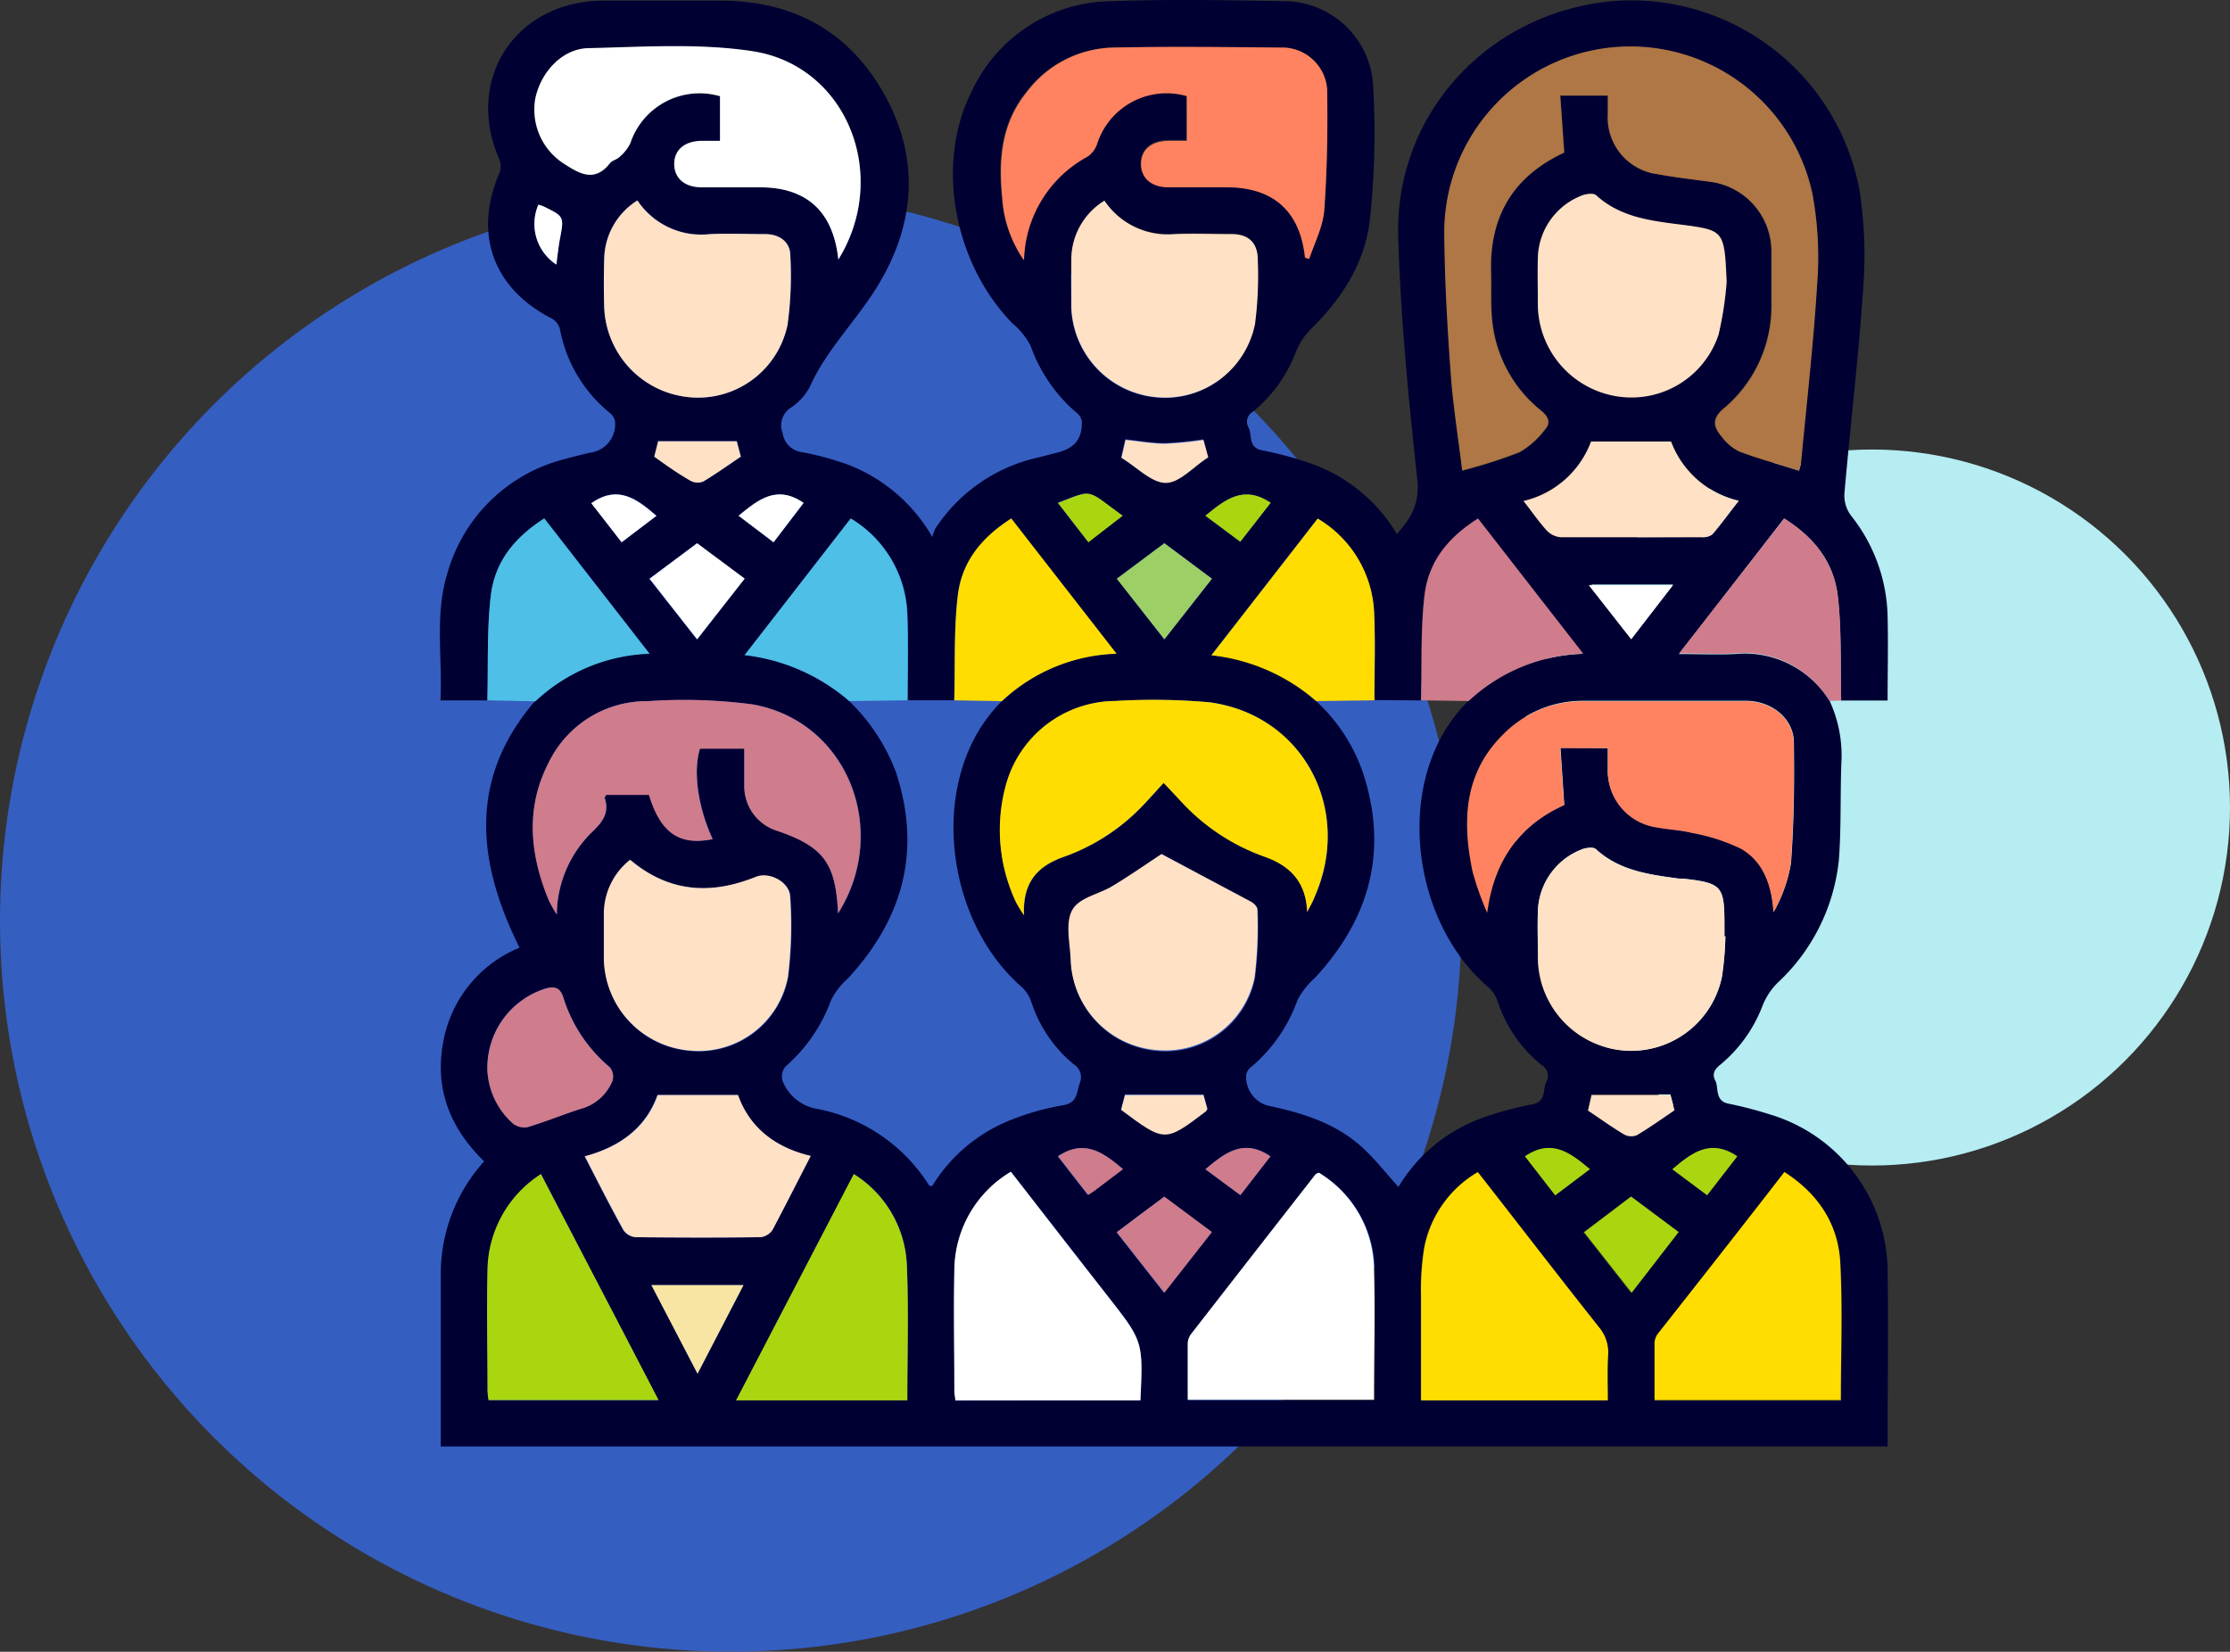 <?xml version="1.0" encoding="UTF-8"?> <svg xmlns="http://www.w3.org/2000/svg" viewBox="0 0 234.4 173.62"><rect x="0" y="0" width="234.4" height="173.62" fill="#333333" stroke="none"/> <defs> <style>.cls-1{fill:#355ec1;}.cls-2{fill:#b5edf2;}.cls-3{fill:#003;}.cls-4{fill:#4ebfe6;}.cls-5{fill:#cf7c8c;}.cls-6{fill:#af7745;}.cls-7{fill:#fd0;}.cls-8{fill:#ff8360;}.cls-9{fill:#fff;}.cls-10{fill:#ffe1c5;}.cls-11{fill:#aad610;}.cls-12{fill:#9ccf66;}.cls-13{fill:#f9e5a3;}</style> </defs> <g id="Layer_2" data-name="Layer 2"> <circle class="cls-1" cx="76.81" cy="96.8" r="76.81"></circle> <circle class="cls-2" cx="196.77" cy="84.88" r="37.63"></circle> <path class="cls-3" d="M192.32,73.68a13.7,13.7,0,0,1,1.23,6.53c-.13,3.42,0,6.86-.27,10.25a20.46,20.46,0,0,1-6.45,12.86,7.13,7.13,0,0,0-1.55,2.35,14.94,14.94,0,0,1-4.49,6.27c-.62.5-.84,1-.48,1.67s-.1,2.12,1.39,2.4a42.6,42.6,0,0,1,4.44,1.16,17.33,17.33,0,0,1,12.27,16.21c.09,6.18,0,12.37,0,18.66H46.33V134a17.62,17.62,0,0,1,4.56-11.93c-3.51-3.42-5.18-7.46-4.34-12.32a13.25,13.25,0,0,1,8.06-10.14c-4.47-9-5.42-17.71,1.63-25.93a18.4,18.4,0,0,1,12-5L57.21,54.5c-3.09,2-5.21,4.62-5.62,8.12s-.27,7.32-.36,11l-4,0h-.93c.21-4.48-.6-9,.7-13.27A17.19,17.19,0,0,1,59.45,48.23c.83-.24,1.68-.43,2.52-.64a3,3,0,0,0,2.67-3.34,1.42,1.42,0,0,0-.52-.83,14.88,14.88,0,0,1-5.28-8.89A1.86,1.86,0,0,0,58,33.48c-6.18-3.15-8.26-8.94-5.5-15.3a1.93,1.93,0,0,0,0-1.38C48.78,8.33,54.19.08,63.46.07c4,0,8,0,12,0C83.19,0,89.22,3.17,93,10S96.16,23.8,92.1,30.3c-2.22,3.54-5.27,6.53-7,10.4a6,6,0,0,1-1.94,2.13,2.21,2.21,0,0,0-.89,2.7,2.32,2.32,0,0,0,2.06,2,31.48,31.48,0,0,1,4.86,1.33A17.45,17.45,0,0,1,98,56.45a5.3,5.3,0,0,1,.31-.88,17.4,17.4,0,0,1,10.8-7.48c.64-.15,1.28-.33,1.92-.49,1.92-.47,2.72-1.41,2.69-3.32a1.53,1.53,0,0,0-.6-.93,16.46,16.46,0,0,1-4.79-7A7.63,7.63,0,0,0,106.43,34c-6.19-6.32-8.13-16.85-4.29-24.4A16.37,16.37,0,0,1,116.94.12c6-.21,12-.1,17.93,0a9.41,9.41,0,0,1,9.44,8.55A85.14,85.14,0,0,1,144,23c-.49,4.58-2.94,8.4-6.26,11.64A7.2,7.2,0,0,0,136.21,37a15,15,0,0,1-4.5,6.27,1.2,1.2,0,0,0-.47,1.67c.41.83-.07,2.1,1.41,2.39a37.76,37.76,0,0,1,5,1.34,17.11,17.11,0,0,1,9.17,7.46c1.55-1.7,2.43-3.24,2.15-5.79-.92-8.46-1.76-17-2-25.48-.34-12.94,9.45-23.47,22.38-24.73a24.42,24.42,0,0,1,26.13,20A45.67,45.67,0,0,1,195.79,31c-.48,7-1.32,13.92-1.92,20.89a3.54,3.54,0,0,0,.69,2.3,17.6,17.6,0,0,1,3.85,10.59c.07,2.9,0,5.81,0,8.85h-4.89c-.1-3.66.07-7.36-.36-11s-2.54-6.19-5.63-8.13L176.48,68.75c2.18,0,4,.08,5.83,0A10.53,10.53,0,0,1,192.32,73.68Zm-87,0a18.4,18.4,0,0,1,12-5L106.28,54.5c-3.09,2-5.21,4.61-5.62,8.11s-.27,7.33-.37,11H95.4c0-3,.09-5.93,0-8.89A12.21,12.21,0,0,0,89.42,54.5L78.26,68.86a20.32,20.32,0,0,1,11,4.83,20.43,20.43,0,0,1,4.91,7.46c2.72,8.25.76,15.43-5.06,21.71a7.8,7.8,0,0,0-1.74,2.23,16.93,16.93,0,0,1-4.79,7,1.67,1.67,0,0,0-.34,1.48,4.74,4.74,0,0,0,3.73,3,17.86,17.86,0,0,1,11.67,8c0,.06.17.07.33.12a17,17,0,0,1,8.36-7,27,27,0,0,1,5.43-1.52c1.51-.25,1.39-1.35,1.73-2.3a1.59,1.59,0,0,0-.63-2,14.19,14.19,0,0,1-4.43-6.48,3.9,3.9,0,0,0-1-1.62C99.12,96.61,97.45,81.47,105.31,73.7Zm39.16-.09c0-3,.1-6-.05-9a12.1,12.1,0,0,0-5.94-10.08L127.31,68.88a18.39,18.39,0,0,1,15.93,12.27c2.71,8.19.79,15.34-5,21.61a8.31,8.31,0,0,0-1.85,2.34,16.47,16.47,0,0,1-4.81,7,1.42,1.42,0,0,0-.58.81,3.11,3.11,0,0,0,2.47,3.35c3.64.77,7.12,1.89,9.89,4.5,1.28,1.21,2.37,2.6,3.63,4a17,17,0,0,1,8.48-7.13,33.54,33.54,0,0,1,5.59-1.55c1.49-.29,1.08-1.5,1.47-2.34a1.32,1.32,0,0,0-.51-1.81,14.36,14.36,0,0,1-4.61-6.71,3.58,3.58,0,0,0-1-1.49c-8.28-7.06-10-22.21-2.12-30a18.51,18.51,0,0,1,12-5L155.35,54.51c-3.11,2-5.21,4.62-5.63,8.11s-.26,7.32-.36,11ZM189.1,49.47c.05-.23.12-.41.14-.6.59-6.3,1.32-12.59,1.71-18.9a36.24,36.24,0,0,0-.42-9.6,19.56,19.56,0,0,0-38.68,4.46c.05,4.74.31,9.49.66,14.22.25,3.48.8,6.94,1.22,10.44a53,53,0,0,0,6-1.92,8.77,8.77,0,0,0,2.67-2.36c.62-.7.46-1.37-.36-2a13.9,13.9,0,0,1-5.13-9.28c-.22-1.77-.1-3.57-.15-5.36-.18-5.88,2.33-10.11,7.69-12.6.08,0,.11-.16,0,0L164,10h5c0,.73,0,1.34,0,1.95a6,6,0,0,0,5.24,6.34c1.81.34,3.63.54,5.45.79a7.39,7.39,0,0,1,6.47,7.22c0,1.84,0,3.68,0,5.52a14,14,0,0,1-5,11.08c-1.33,1.13-1.07,2-.21,3a5.06,5.06,0,0,0,1.87,1.53C184.86,48.22,187,48.8,189.1,49.47ZM137.4,95.86c.27-.54.57-1.06.81-1.62,4-9.18-1.23-19.09-11.05-20.42a67.23,67.23,0,0,0-9.94-.14,12,12,0,0,0-11.41,8.61,17.83,17.83,0,0,0,1,12.54,12.86,12.86,0,0,0,.84,1.37c-.15-3.38,1.34-5.16,4.17-6.13a21.28,21.28,0,0,0,8.28-5.36c.74-.76,1.43-1.56,2.23-2.42l1.69,1.8A21.84,21.84,0,0,0,132.82,90C135.68,91,137.27,92.76,137.4,95.86Zm-.23-68.78.43.12c.55-1.72,1.46-3.41,1.59-5.16.31-4.22.37-8.46.3-12.69A4.74,4.74,0,0,0,134.61,5c-5.87,0-11.75-.09-17.62,0a11.68,11.68,0,0,0-9.12,4.63c-2.69,3.31-3,7.19-2.56,11.18a12.76,12.76,0,0,0,2.28,6.48,12.73,12.73,0,0,1,6.69-10.9,2.63,2.63,0,0,0,1-1.35,7.66,7.66,0,0,1,9.42-5v4.67h-1.88c-1.83,0-2.91.91-2.93,2.41s1,2.46,2.87,2.48c2,0,4.08,0,6.13,0C133.85,19.69,136.66,22.21,137.17,27.08ZM169,78.64c0,.77,0,1.47,0,2.17a6,6,0,0,0,5.12,6.11c1.25.24,2.55.28,3.78.59a19.79,19.79,0,0,1,5.15,1.67c2.4,1.4,3.2,3.89,3.39,6.67a15.72,15.72,0,0,0,1.82-5.13c.31-4.21.37-8.45.3-12.68,0-2.51-2.34-4.37-5-4.38-5.72,0-11.44,0-17.15,0a11.69,11.69,0,0,0-8.4,3.51c-4.13,4.09-4.29,9.14-3.2,14.39a31.47,31.47,0,0,0,1.54,4.33c.71-5.48,3.44-9.23,8.08-11.3l-.4-6ZM88.12,27.28c5.46-8.82.94-20.36-9-21.87C73.45,4.55,67.58,5,61.82,5.09c-2.77.06-5,2.55-5.58,5.34a6.75,6.75,0,0,0,2.95,6.76c1.63,1,3.26,2.06,4.9,0,.24-.3.74-.38,1-.66a4.37,4.37,0,0,0,1.15-1.45,7.67,7.67,0,0,1,9.42-4.94v4.67H73.79c-1.83,0-2.9.92-2.92,2.42s1.06,2.45,2.88,2.47c2,0,4.08,0,6.13,0C84.78,19.69,87.58,22.21,88.12,27.28Zm0,68.69c5.45-8.62,1.08-20.13-9-21.93a55.23,55.23,0,0,0-11-.34,11.44,11.44,0,0,0-10.42,6.41c-2.48,4.77-2,9.67,0,14.5a16.65,16.65,0,0,0,.84,1.5,12.25,12.25,0,0,1,3.58-8.55c1.13-1.08,2-2.06,1.45-3.71,0-.06.08-.17.15-.32h4.51c1.22,4,3.19,5.36,6.69,4.65-1.56-3.38-2.07-7.11-1.33-9.51h4.65c0,1.37,0,2.64,0,3.91a4.91,4.91,0,0,0,3.47,4.73C86.56,89,87.85,90.69,88.09,96Zm99.47,27.22c-4.49,5.76-8.89,11.4-13.27,17.05a1.78,1.78,0,0,0-.37,1c0,2,0,4,0,6h19.58c0-4.87.19-9.67-.06-14.45C193.22,128.67,191.14,125.49,187.56,123.19Zm-48.94.07a1.45,1.45,0,0,0-.33.21q-6.54,8.39-13.07,16.77a1.78,1.78,0,0,0-.37,1c0,2,0,4,0,5.93h19.61c0-4.65.1-9.19,0-13.73A12,12,0,0,0,138.62,123.26ZM119.87,147.2c.29-6.21.29-6.21-3.39-10.92-3.39-4.33-6.76-8.68-10.2-13.1a12.13,12.13,0,0,0-5.94,10.33c-.12,4.23,0,8.47,0,12.71,0,.33.07.66.1,1Zm49.13,0c0-1.69-.06-3.26,0-4.83a4.13,4.13,0,0,0-1-2.91c-3.8-4.8-7.54-9.64-11.3-14.47l-1.4-1.79a11.79,11.79,0,0,0-5.64,8,28.05,28.05,0,0,0-.33,5c0,3.65,0,7.31,0,11ZM181.49,29.64c-.23-5.4-.27-5.43-4.64-6-3.23-.41-6.5-.75-9.09-3.12-.26-.24-1-.16-1.38,0A7.21,7.21,0,0,0,161.65,27c-.05,1.74,0,3.47,0,5.2a9.85,9.85,0,0,0,8.44,9.44,9.64,9.64,0,0,0,10.55-6.5A36.11,36.11,0,0,0,181.49,29.64Zm-.13,68.78h-.1V97.19c0-4.08-.25-4.37-4.29-4.84l-.45,0c-3.14-.43-6.28-.81-8.78-3.11-.26-.23-1-.13-1.39,0a7.2,7.2,0,0,0-4.7,6.55c-.05,1.68,0,3.36,0,5a9.85,9.85,0,0,0,8.93,9.61A9.73,9.73,0,0,0,181,102.67,33.38,33.38,0,0,0,181.36,98.42Zm-115.13-8a7.24,7.24,0,0,0-2.72,5.72c0,1.58,0,3.16,0,4.74a9.85,9.85,0,0,0,9,9.59,9.56,9.56,0,0,0,10.35-7.77,43.39,43.39,0,0,0,.23-8.38c0-1.55-2.16-2.69-3.6-2.11C74.73,94.07,70.32,93.82,66.23,90.37Zm55.86-.6c-1.52,1-3.28,2.2-5.09,3.32-1.44.9-3.58,1.37-4.26,2.64s-.21,3.48-.15,5.26a9.85,9.85,0,0,0,9,9.43,9.59,9.59,0,0,0,10.33-7.64,43.56,43.56,0,0,0,.29-7.15c0-.27-.38-.65-.67-.81C128.42,93.14,125.34,91.51,122.09,89.77Zm-6-68.68a7.27,7.27,0,0,0-3.5,6.07c-.06,1.68,0,3.36,0,5.05a9.84,9.84,0,0,0,8.87,9.52A9.63,9.63,0,0,0,131.89,34a39.41,39.41,0,0,0,.29-6.71c0-1.79-.94-2.7-2.75-2.73-2,0-4-.07-6,0A8,8,0,0,1,116.09,21.09ZM67,21.07a7.41,7.41,0,0,0-3.49,6.15c-.05,1.68-.05,3.36,0,5.05a9.86,9.86,0,0,0,8.92,9.47,9.6,9.6,0,0,0,10.35-7.61,37.88,37.88,0,0,0,.29-7.31c0-1.37-1.1-2.19-2.63-2.22-1.94,0-3.88-.08-5.81,0A8.06,8.06,0,0,1,67,21.07ZM56.86,123.41a12.17,12.17,0,0,0-5.59,10.06c-.12,4.24,0,8.48,0,12.72a7.18,7.18,0,0,0,.11,1H69.22C65.08,139.19,61,131.39,56.86,123.41Zm38.51,23.78c0-4.85.15-9.55-.05-14.24a11.86,11.86,0,0,0-5.55-9.54L77.4,147.19ZM85.22,121.5c-3.86-.91-6.46-3.08-7.69-6.4H69.08c-1.21,3.43-4,5.49-7.65,6.44,1.4,2.7,2.68,5.25,4.06,7.75a1.73,1.73,0,0,0,1.26.75c4.39.05,8.78.06,13.17,0a1.74,1.74,0,0,0,1.25-.79C82.54,126.75,83.82,124.2,85.22,121.5Zm74.92-68.84c.85,1.09,1.57,2.13,2.42,3.06a2.31,2.31,0,0,0,1.49.73c4.95.06,9.9,0,14.85,0a1.62,1.62,0,0,0,1.1-.31c.94-1.1,1.8-2.27,2.76-3.51a10,10,0,0,1-7.11-6.24h-8.41A10,10,0,0,1,160.14,52.66Zm-108.9,60a8,8,0,0,0,2.69,5.43,1.93,1.93,0,0,0,1.56.36c1.85-.56,3.64-1.29,5.47-1.89a5,5,0,0,0,3.43-3,1.58,1.58,0,0,0-.29-1.39,15.58,15.58,0,0,1-4.87-7.28c-.29-.93-.81-1.26-1.86-1A8.71,8.71,0,0,0,51.24,112.65Zm27-51.83-5-3.72-5,3.73,5,6.37Zm44.11,75.06,5-6.38-5-3.72c-1.72,1.3-3.33,2.5-5,3.74Zm49.06-10.11-5,3.75,5,6.36,4.94-6.38ZM122.39,57.1l-5,3.73,5,6.37,5-6.37ZM73.32,144.39l4.83-9.31H68.47ZM68.77,48c1.37.92,2.57,1.79,3.84,2.54a1.57,1.57,0,0,0,1.32.06c1.35-.81,2.63-1.73,3.94-2.61l-.43-1.61H69.18Zm58.18,0-.49-1.83a38.32,38.32,0,0,1-4,.4c-1.35,0-2.71-.25-4.19-.4l-.43,1.89c1.61,1,3.12,2.62,4.64,2.63S125.37,49.09,127,48.07Zm-9.11,68.59c4.6,3.43,4.6,3.43,8.93.15,0,0,0-.09.14-.23l-.41-1.48h-8.25Zm57.74-1.56h-8.29l-.37,1.64c1.35.9,2.55,1.77,3.82,2.52a1.57,1.57,0,0,0,1.32.06c1.35-.8,2.63-1.72,3.95-2.61Zm-4.12-47.9,4.41-5.69H167ZM69,54.22c-2-1.78-4-3.29-6.82-1.36L65.34,57Zm8.66,0L81.31,57l3.16-4.1C81.65,50.91,79.69,52.53,77.63,54.21ZM126.7,122.9l3.68,2.72,3.16-4.08C130.74,119.63,128.77,121.17,126.7,122.9Zm40.42,0c-2.06-1.72-4-3.26-6.83-1.35l3.18,4.1Zm12.32,2.74c1.14-1.47,2.17-2.81,3.17-4.09-2.86-1.92-4.8-.34-6.83,1.36ZM133.56,52.85c-2.86-1.93-4.81-.31-6.86,1.36l3.67,2.73ZM118,54.21c-3.93-2.83-3-2.8-6.83-1.38l3.2,4.13Zm0,68.68c-2-1.73-4-3.22-6.83-1.35l3.16,4.06c.33-.22.51-.32.67-.44ZM56.59,21.51a5.11,5.11,0,0,0,1.89,6.3c.12-.9.21-1.8.37-2.67.45-2.38.46-2.38-1.72-3.45A5.55,5.55,0,0,0,56.59,21.51Z"></path> <path class="cls-4" d="M51.23,73.61c.09-3.67-.07-7.36.36-11s2.53-6.14,5.62-8.12L68.28,68.72a18.4,18.4,0,0,0-12,5Z"></path> <path class="cls-5" d="M192.32,73.68a10.53,10.53,0,0,0-10-5c-1.82.1-3.65,0-5.83,0L187.55,54.5c3.09,1.94,5.21,4.61,5.63,8.13s.26,7.32.36,11Z"></path> <path class="cls-6" d="M189.1,49.47c-2.13-.67-4.24-1.25-6.27-2A5.06,5.06,0,0,1,181,45.93c-.86-1-1.12-1.9.21-3a14,14,0,0,0,5-11.08c0-1.84,0-3.68,0-5.52a7.39,7.39,0,0,0-6.47-7.22c-1.82-.25-3.64-.45-5.45-.79A6,6,0,0,1,169,12c0-.61,0-1.22,0-1.95h-5l.41,6c.11-.19.08-.06,0,0-5.36,2.49-7.87,6.72-7.69,12.6.05,1.79-.07,3.59.15,5.36A13.9,13.9,0,0,0,162,43.17c.82.67,1,1.34.36,2a8.77,8.77,0,0,1-2.67,2.36,53,53,0,0,1-6,1.92c-.42-3.5-1-7-1.22-10.44-.35-4.73-.61-9.48-.66-14.22a19.56,19.56,0,0,1,38.68-4.46A36.24,36.24,0,0,1,191,30c-.39,6.31-1.12,12.6-1.71,18.9C189.22,49.06,189.15,49.24,189.1,49.47Z"></path> <path class="cls-7" d="M137.4,95.86c-.13-3.1-1.72-4.86-4.58-5.84A21.84,21.84,0,0,1,124,84.09l-1.69-1.8c-.8.86-1.49,1.66-2.23,2.42a21.28,21.28,0,0,1-8.28,5.36c-2.83,1-4.32,2.75-4.17,6.13a12.86,12.86,0,0,1-.84-1.37,17.83,17.83,0,0,1-1-12.54,12,12,0,0,1,11.41-8.61,67.23,67.23,0,0,1,9.94.14c9.82,1.33,15.09,11.24,11.05,20.42C138,94.8,137.67,95.32,137.4,95.86Z"></path> <path class="cls-8" d="M137.17,27.08c-.51-4.87-3.32-7.39-8.23-7.39-2,0-4.09,0-6.13,0-1.82,0-2.89-1-2.87-2.48s1.1-2.39,2.93-2.41h1.88V10.11a7.66,7.66,0,0,0-9.42,5,2.63,2.63,0,0,1-1,1.35,12.73,12.73,0,0,0-6.69,10.9,12.76,12.76,0,0,1-2.28-6.48c-.4-4-.13-7.87,2.56-11.18A11.68,11.68,0,0,1,117,5c5.87-.13,11.75-.06,17.62,0a4.74,4.74,0,0,1,4.88,4.37c.07,4.23,0,8.47-.3,12.69-.13,1.75-1,3.44-1.59,5.16Z"></path> <path class="cls-8" d="M169,78.64h-5l.4,6c-4.64,2.07-7.37,5.82-8.08,11.3a31.47,31.47,0,0,1-1.54-4.33c-1.09-5.25-.93-10.3,3.2-14.39a11.69,11.69,0,0,1,8.4-3.51c5.71,0,11.43,0,17.15,0,2.68,0,5,1.87,5,4.38.07,4.23,0,8.47-.3,12.68a15.72,15.72,0,0,1-1.82,5.13c-.19-2.78-1-5.27-3.39-6.67a19.79,19.79,0,0,0-5.15-1.67c-1.23-.31-2.53-.35-3.78-.59A6,6,0,0,1,169,80.81C169,80.11,169,79.41,169,78.64Z"></path> <path class="cls-9" d="M88.12,27.28c-.54-5.07-3.34-7.59-8.24-7.59-2,0-4.09,0-6.13,0-1.82,0-2.89-1-2.88-2.47s1.09-2.4,2.92-2.42h1.89V10.11a7.67,7.67,0,0,0-9.42,4.94,4.37,4.37,0,0,1-1.15,1.45c-.28.28-.78.36-1,.66-1.64,2.09-3.27,1.06-4.9,0a6.75,6.75,0,0,1-2.95-6.76c.56-2.79,2.81-5.28,5.58-5.34,5.76-.13,11.63-.54,17.27.32C89.06,6.92,93.58,18.46,88.12,27.28Z"></path> <path class="cls-5" d="M88.09,96c-.24-5.28-1.53-7-6.39-8.66a4.91,4.91,0,0,1-3.47-4.73c0-1.27,0-2.54,0-3.91H73.57c-.74,2.4-.23,6.13,1.33,9.51-3.5.71-5.47-.65-6.69-4.65H63.7c-.07.15-.17.26-.15.32.56,1.65-.32,2.63-1.45,3.71a12.25,12.25,0,0,0-3.58,8.55,16.65,16.65,0,0,1-.84-1.5c-2-4.83-2.48-9.73,0-14.5A11.44,11.44,0,0,1,68.1,73.7a55.23,55.23,0,0,1,11,.34C89.17,75.84,93.54,87.35,88.09,96Z"></path> <path class="cls-7" d="M187.56,123.19c3.58,2.3,5.66,5.48,5.87,9.52.25,4.78.06,9.58.06,14.45H173.91c0-2,0-4,0-6a1.78,1.78,0,0,1,.37-1C178.67,134.59,183.07,129,187.56,123.19Z"></path> <path class="cls-9" d="M138.62,123.26a12,12,0,0,1,5.8,10.14c.13,4.54,0,9.08,0,13.73H124.84c0-2,0-4,0-5.93a1.78,1.78,0,0,1,.37-1q6.53-8.4,13.07-16.77A1.45,1.45,0,0,1,138.62,123.26Z"></path> <path class="cls-9" d="M119.87,147.2H100.41c0-.32-.1-.65-.1-1,0-4.24-.09-8.48,0-12.71a12.13,12.13,0,0,1,5.94-10.33c3.44,4.42,6.81,8.77,10.2,13.1C120.16,141,120.16,141,119.87,147.2Z"></path> <path class="cls-7" d="M169,147.2H149.37c0-3.69,0-7.35,0-11a28.05,28.05,0,0,1,.33-5,11.79,11.79,0,0,1,5.64-8l1.4,1.79c3.76,4.83,7.5,9.67,11.3,14.47a4.13,4.13,0,0,1,1,2.91C168.94,143.94,169,145.51,169,147.2Z"></path> <path class="cls-10" d="M181.49,29.64a36.11,36.11,0,0,1-.85,5.54,9.64,9.64,0,0,1-10.55,6.5,9.85,9.85,0,0,1-8.44-9.44c0-1.73-.05-3.46,0-5.2a7.21,7.21,0,0,1,4.73-6.53c.42-.14,1.12-.22,1.38,0,2.59,2.37,5.86,2.71,9.09,3.12C181.22,24.21,181.26,24.24,181.49,29.64Z"></path> <path class="cls-10" d="M181.36,98.42a33.38,33.38,0,0,1-.37,4.25,9.73,9.73,0,0,1-10.41,7.75,9.85,9.85,0,0,1-8.93-9.61c0-1.69-.05-3.37,0-5a7.2,7.2,0,0,1,4.7-6.55c.42-.15,1.13-.25,1.39,0,2.5,2.3,5.64,2.68,8.78,3.11l.45,0c4,.47,4.29.76,4.29,4.84v1.22Z"></path> <path class="cls-10" d="M66.23,90.37c4.09,3.45,8.5,3.7,13.22,1.79,1.44-.58,3.55.56,3.6,2.11a43.39,43.39,0,0,1-.23,8.38,9.56,9.56,0,0,1-10.35,7.77,9.85,9.85,0,0,1-9-9.59c0-1.58,0-3.16,0-4.74A7.24,7.24,0,0,1,66.23,90.37Z"></path> <path class="cls-10" d="M122.09,89.77c3.25,1.74,6.33,3.37,9.4,5,.29.16.68.54.67.81a43.56,43.56,0,0,1-.29,7.15,9.59,9.59,0,0,1-10.33,7.64,9.85,9.85,0,0,1-9-9.43c-.06-1.78-.59-3.88.15-5.26S115.56,94,117,93.09C118.81,92,120.57,90.76,122.09,89.77Z"></path> <path class="cls-10" d="M116.09,21.09a8,8,0,0,0,7.37,3.52c2-.08,4,0,6,0,1.81,0,2.76.94,2.75,2.73a39.41,39.41,0,0,1-.29,6.71,9.63,9.63,0,0,1-10.44,7.69,9.84,9.84,0,0,1-8.87-9.52c0-1.69,0-3.37,0-5.05A7.27,7.27,0,0,1,116.09,21.09Z"></path> <path class="cls-10" d="M67,21.07a8.06,8.06,0,0,0,7.63,3.54c1.93-.09,3.87,0,5.81,0,1.53,0,2.61.85,2.63,2.22a37.88,37.88,0,0,1-.29,7.31,9.6,9.6,0,0,1-10.35,7.61,9.86,9.86,0,0,1-8.92-9.47c-.05-1.69-.05-3.37,0-5.05A7.41,7.41,0,0,1,67,21.07Z"></path> <path class="cls-11" d="M56.86,123.41c4.16,8,8.22,15.78,12.36,23.75H51.35a7.18,7.18,0,0,1-.11-1c0-4.24-.09-8.48,0-12.72A12.17,12.17,0,0,1,56.86,123.41Z"></path> <path class="cls-11" d="M95.37,147.19h-18l12.37-23.78A11.86,11.86,0,0,1,95.32,133C95.52,137.64,95.37,142.34,95.37,147.19Z"></path> <path class="cls-10" d="M85.22,121.5c-1.4,2.7-2.68,5.25-4,7.75a1.74,1.74,0,0,1-1.25.79c-4.39.06-8.78.05-13.17,0a1.73,1.73,0,0,1-1.26-.75c-1.38-2.5-2.66-5-4.06-7.75,3.7-1,6.44-3,7.65-6.44h8.45C78.76,118.42,81.36,120.59,85.22,121.5Z"></path> <path class="cls-7" d="M144.47,73.61l-6.13.08a20.12,20.12,0,0,0-11-4.81l11.17-14.37a12.1,12.1,0,0,1,5.94,10.08C144.57,67.59,144.46,70.6,144.47,73.61Z"></path> <path class="cls-4" d="M95.4,73.61l-6.13.08a20.32,20.32,0,0,0-11-4.83L89.42,54.5a12.21,12.21,0,0,1,5.94,10.22C95.49,67.68,95.4,70.64,95.4,73.61Z"></path> <path class="cls-5" d="M154.37,73.69l-5-.08c.1-3.67-.06-7.36.36-11s2.52-6.15,5.63-8.11l11.06,14.21A18.51,18.51,0,0,0,154.37,73.69Z"></path> <path class="cls-7" d="M105.31,73.7l-5-.09c.1-3.67-.06-7.37.37-11s2.53-6.14,5.62-8.11l11.07,14.22A18.4,18.4,0,0,0,105.31,73.7Z"></path> <path class="cls-10" d="M160.14,52.66a10,10,0,0,0,7.1-6.25h8.41a10,10,0,0,0,7.11,6.24c-1,1.24-1.82,2.41-2.76,3.51a1.62,1.62,0,0,1-1.1.31c-5,0-9.9,0-14.85,0a2.31,2.31,0,0,1-1.49-.73C161.71,54.79,161,53.75,160.14,52.66Z"></path> <path class="cls-5" d="M51.24,112.65a8.71,8.71,0,0,1,6.13-8.74c1.05-.31,1.57,0,1.86,1a15.58,15.58,0,0,0,4.87,7.28,1.58,1.58,0,0,1,.29,1.39,5,5,0,0,1-3.43,3c-1.83.6-3.62,1.33-5.47,1.89a1.93,1.93,0,0,1-1.56-.36A8,8,0,0,1,51.24,112.65Z"></path> <path class="cls-9" d="M78.28,60.82l-5,6.38-5-6.37,5-3.73Z"></path> <path class="cls-5" d="M122.39,135.88l-5-6.36c1.63-1.24,3.24-2.44,5-3.74l5,3.72Z"></path> <path class="cls-11" d="M171.45,125.77l5,3.73-4.94,6.38-5-6.36Z"></path> <path class="cls-12" d="M122.39,57.1l5,3.73-5,6.37-5-6.37Z"></path> <path class="cls-13" d="M73.32,144.39l-4.85-9.31h9.68Z"></path> <path class="cls-10" d="M68.77,48l.41-1.62h8.26L77.87,48c-1.31.88-2.59,1.8-3.94,2.61a1.57,1.57,0,0,1-1.32-.06C71.34,49.83,70.14,49,68.77,48Z"></path> <path class="cls-10" d="M127,48.07c-1.58,1-3,2.7-4.48,2.69s-3-1.64-4.64-2.63l.43-1.89c1.48.15,2.84.4,4.19.4a38.32,38.32,0,0,0,4-.4Z"></path> <path class="cls-10" d="M117.84,116.66l.41-1.56h8.25l.41,1.48c-.09.14-.1.2-.14.23C122.44,120.09,122.44,120.09,117.84,116.66Z"></path> <path class="cls-10" d="M175.58,115.1l.43,1.61c-1.32.89-2.6,1.81-3.95,2.61a1.57,1.57,0,0,1-1.32-.06c-1.27-.75-2.47-1.62-3.82-2.52l.37-1.64Z"></path> <path class="cls-9" d="M171.46,67.2,167,61.51h8.85Z"></path> <path class="cls-9" d="M69,54.22,65.34,57l-3.19-4.1C64.94,50.93,66.92,52.44,69,54.22Z"></path> <path class="cls-9" d="M77.63,54.21c2.06-1.68,4-3.3,6.84-1.36L81.31,57Z"></path> <path class="cls-5" d="M126.7,122.9c2.07-1.73,4-3.27,6.84-1.36l-3.16,4.08Z"></path> <path class="cls-11" d="M167.12,122.89l-3.65,2.75-3.18-4.1C163.09,119.63,165.06,121.17,167.12,122.89Z"></path> <path class="cls-11" d="M179.44,125.63l-3.66-2.73c2-1.7,4-3.28,6.83-1.36C181.61,122.82,180.58,124.16,179.44,125.63Z"></path> <path class="cls-11" d="M133.56,52.85l-3.19,4.09-3.67-2.73C128.75,52.54,130.7,50.92,133.56,52.85Z"></path> <path class="cls-11" d="M118,54.21,114.41,57l-3.2-4.13C115,51.41,114.11,51.38,118,54.21Z"></path> <path class="cls-5" d="M118.05,122.89l-3,2.27c-.16.12-.34.22-.67.44l-3.16-4.06C114,119.67,116,121.16,118.05,122.89Z"></path> <path class="cls-9" d="M56.59,21.51a5.55,5.55,0,0,1,.54.18c2.18,1.07,2.17,1.07,1.72,3.45-.16.87-.25,1.77-.37,2.67A5.11,5.11,0,0,1,56.59,21.51Z"></path> </g> </svg> 